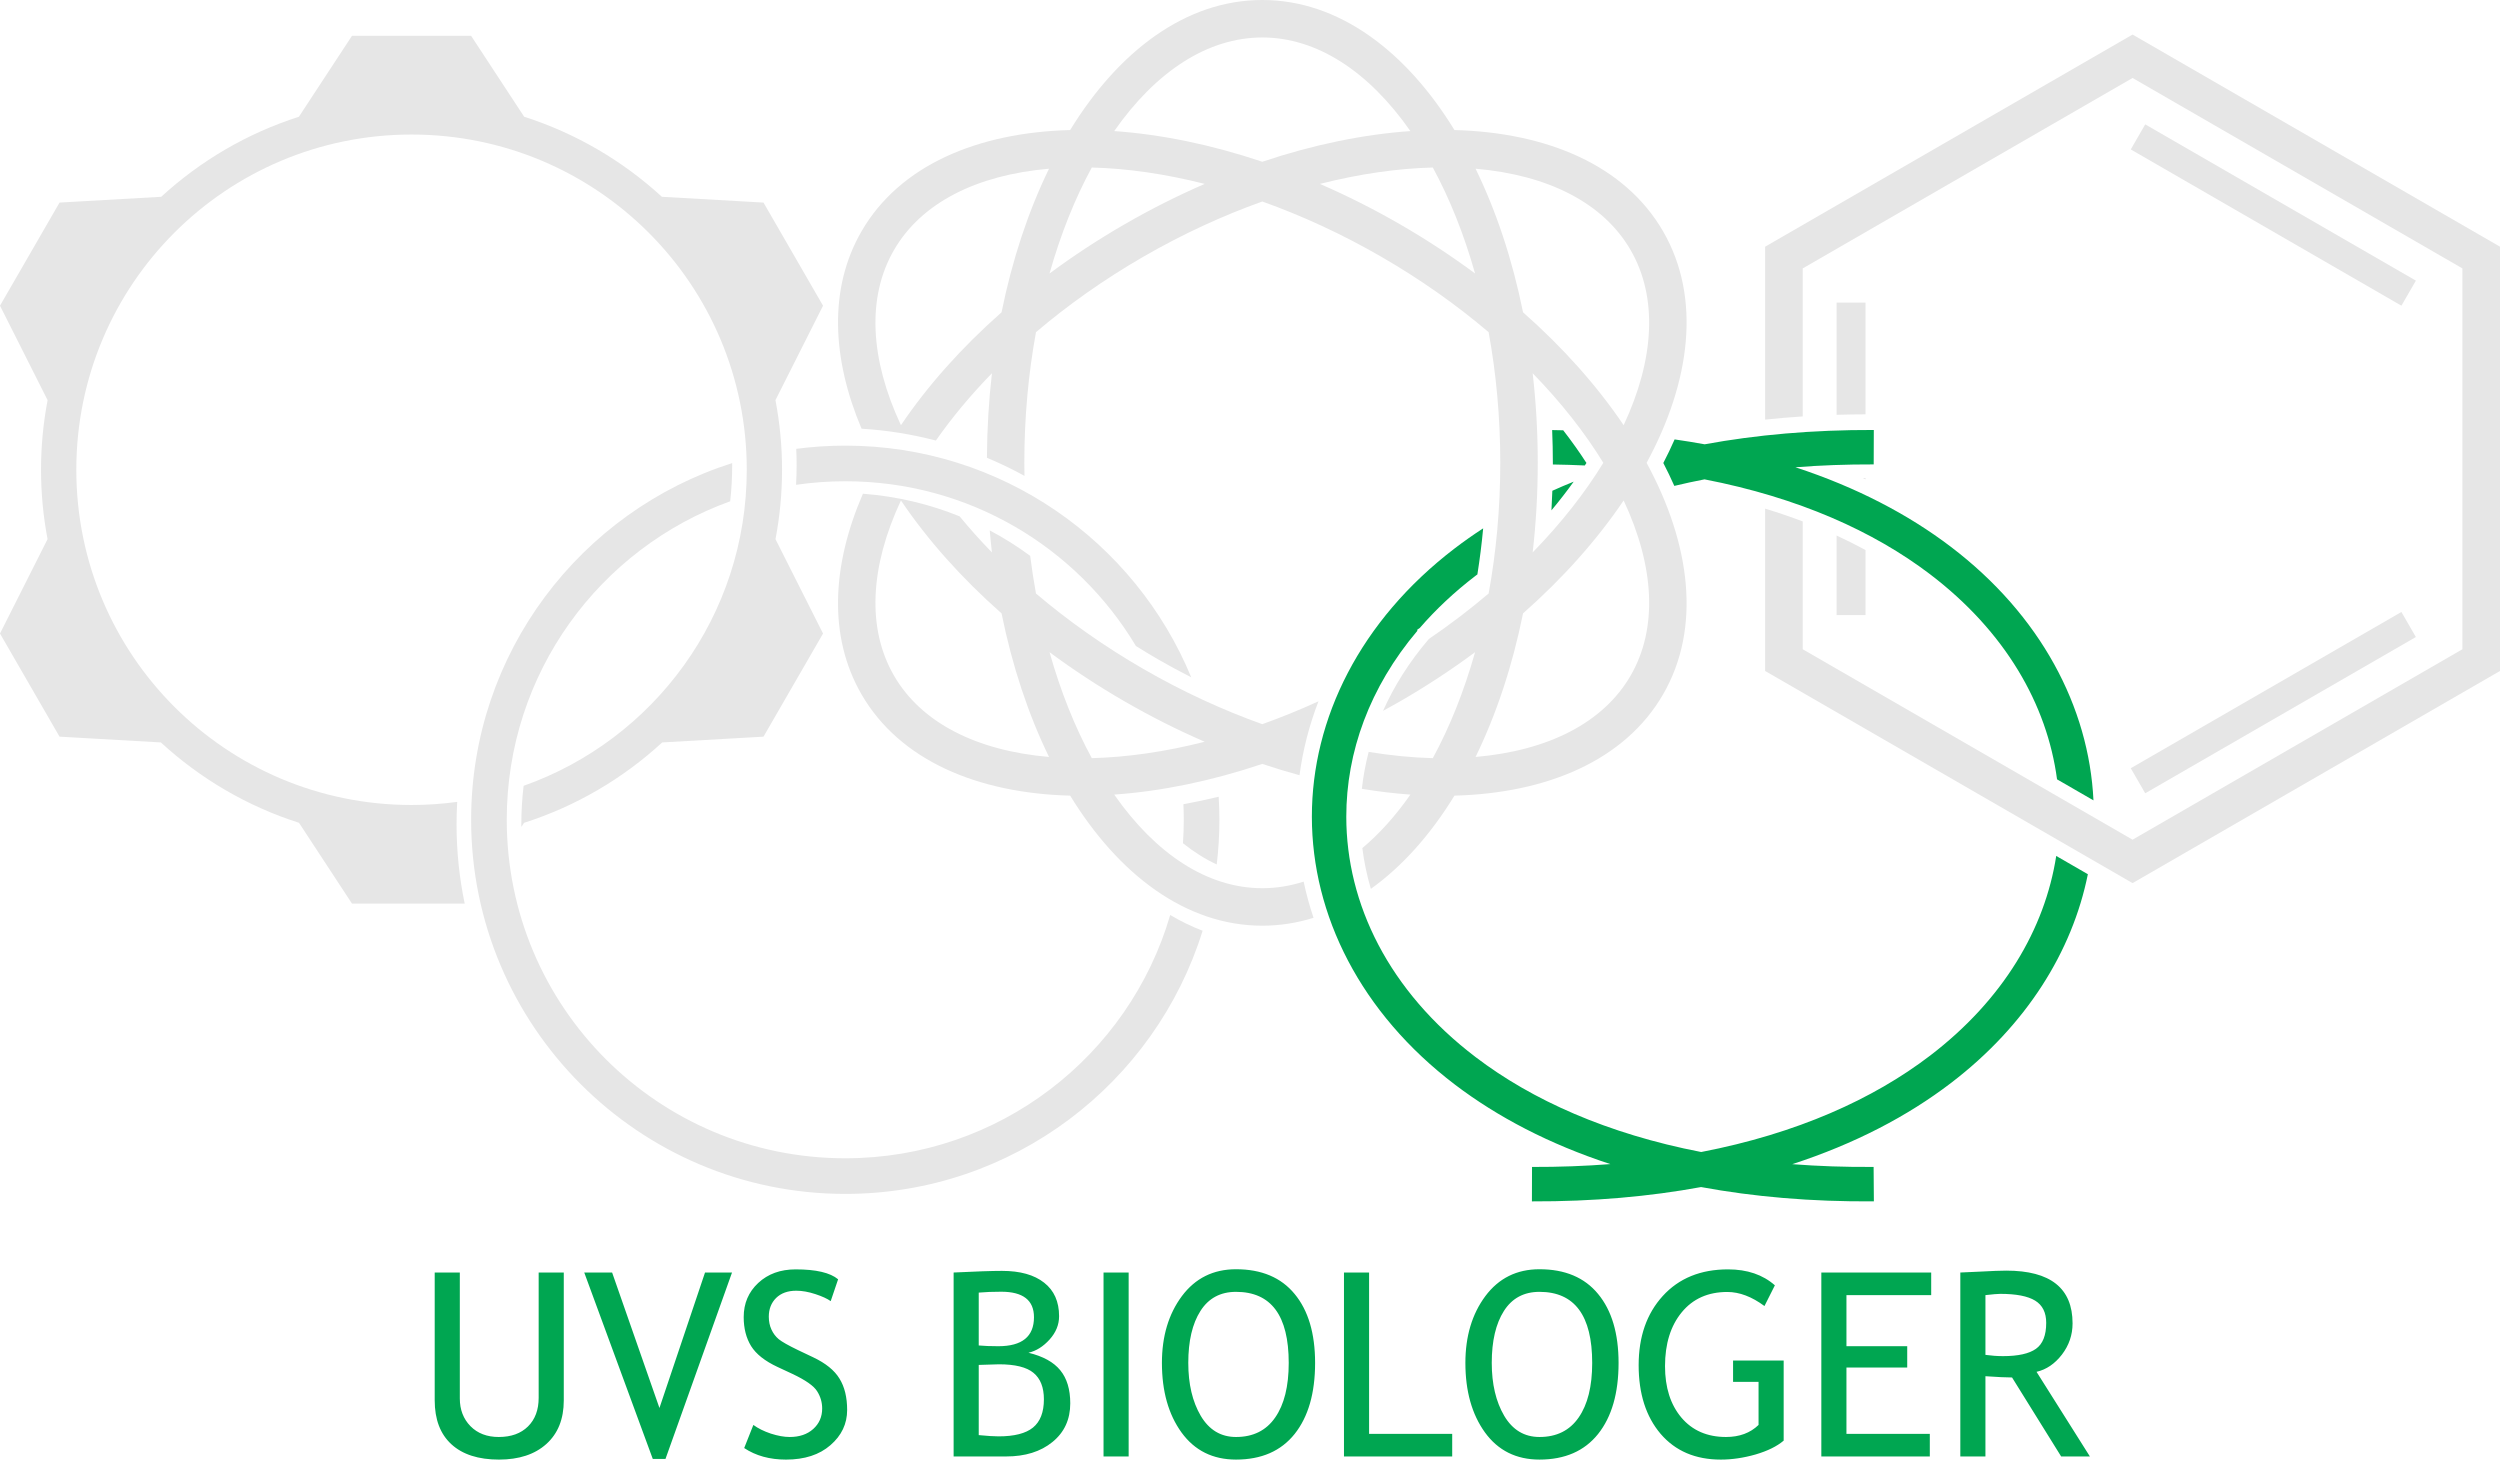 <?xml version="1.0" encoding="UTF-8" standalone="no"?>
<!-- Created with Inkscape (http://www.inkscape.org/) -->

<svg
   width="857.464mm"
   height="500.62mm"
   viewBox="0 0 857.464 500.62"
   version="1.1"
   id="svg3266"
   inkscape:version="1.4.2 (f4327f4, 2025-05-13)"
   sodipodi:docname="biologer.svg"
   xmlns:inkscape="http://www.inkscape.org/namespaces/inkscape"
   xmlns:sodipodi="http://sodipodi.sourceforge.net/DTD/sodipodi-0.dtd"
   xmlns="http://www.w3.org/2000/svg"
   xmlns:svg="http://www.w3.org/2000/svg">
  <sodipodi:namedview
     id="namedview3268"
     pagecolor="#505050"
     bordercolor="#ffffff"
     borderopacity="1"
     inkscape:showpageshadow="0"
     inkscape:pageopacity="0"
     inkscape:pagecheckerboard="1"
     inkscape:deskcolor="#505050"
     inkscape:document-units="mm"
     showgrid="false"
     inkscape:zoom="0.063307782"
     inkscape:cx="1840.2161"
     inkscape:cy="734.50686"
     inkscape:window-width="1920"
     inkscape:window-height="1094"
     inkscape:window-x="-11"
     inkscape:window-y="-11"
     inkscape:window-maximized="1"
     inkscape:current-layer="g3446" />
  <defs
     id="defs3263" />
  <g
     inkscape:label="Layer 1"
     inkscape:groupmode="layer"
     id="layer1"
     transform="translate(309.784,96.638)">
    <g
       id="g3446">
      <path
         id="path7704-0-8-2-2-2-8-3-8-7"
         style="color:#000000;display:inline;fill:#e6e6e6"
         d="m -19.87,56.208 c -5.699,0 -11.311,0.378 -16.815,1.1 0.085,1.862 0.132,3.734 0.132,5.617 0,2.256 -0.07,4.496 -0.191,6.722 5.509,-0.8 11.141,-1.221 16.874,-1.221 42.39,0 79.418,22.638 99.684,56.498 2.491,1.563 5.018,3.102 7.607,4.596 3.778,2.182 7.572,4.22 11.37,6.151 C 79.549,89.064 33.634,56.208 -19.87,56.208 Z m -38.794,5.991 c -51.872,16.468 -89.527,65.053 -89.527,122.332 0,70.798 57.524,128.322 128.322,128.322 57.548,0 106.325,-38.007 122.567,-90.257 -3.816,-1.462 -7.526,-3.268 -11.117,-5.398 -14.088,48.254 -58.602,83.438 -111.45,83.438 -64.195,0 -116.105,-51.911 -116.105,-116.106 0,-50.331 31.912,-93.106 76.634,-109.235 0.452,-4.06 0.686,-8.187 0.686,-12.37 0,-0.243 -0.01,-0.484 -0.01,-0.727 z m 166.867,114.431 c -4.064,0.982 -8.097,1.836 -12.095,2.56 0.08,1.771 0.127,3.55 0.127,5.341 0,2.707 -0.1,5.391 -0.282,8.052 3.771,3.014 7.643,5.444 11.583,7.277 0.6,-5.028 0.918,-10.141 0.918,-15.329 0,-2.654 -0.091,-5.287 -0.25,-7.901 z" />
      <path
         id="path7704-2-0-0-8-2-7-4-98-4-8"
         style="color:#000000;display:inline;fill:#e6e6e6;fill-opacity:1"
         d="m -189.053,-84.363 -18.213,27.773 c -17.752,5.671 -33.815,15.139 -47.23,27.451 l -34.868,1.983 -20.421,35.369 16.328,32.402 c -1.474,7.734 -2.255,15.711 -2.255,23.87 0,8.133 0.776,16.087 2.241,23.799 l -16.314,32.375 20.421,35.369 34.754,1.977 c 13.448,12.372 29.563,21.883 47.379,27.569 l 18.178,27.719 h 38.654 c -1.829,-8.785 -2.794,-17.883 -2.794,-27.203 0,-2.581 0.078,-5.144 0.224,-7.689 -5.122,0.696 -10.348,1.062 -15.663,1.062 -63.572,0 -114.977,-51.407 -114.977,-114.978 0,-63.571 51.406,-114.976 114.977,-114.976 63.571,0 114.976,51.405 114.976,114.976 0,50.084 -31.91,92.609 -76.535,108.403 -0.51,4.33 -0.786,8.732 -0.786,13.202 0,0.301 0.01,0.601 0.011,0.902 l 0.93,-1.417 c 17.817,-5.686 33.933,-15.198 47.381,-27.57 l 34.741,-1.976 20.421,-35.369 -16.305,-32.357 c 1.467,-7.717 2.244,-15.676 2.244,-23.816 0,-8.165 -0.782,-16.148 -2.258,-23.887 l 16.319,-32.385 -20.421,-35.369 -34.855,-1.983 c -13.416,-12.313 -29.48,-21.781 -47.232,-27.452 l -18.212,-27.773 z" />
      <path
         id="path293-6-6-7-8-1-8-1-2-0-8-0-1"
         style="color:#000000;display:inline;fill:#e6e6e6"
         d="m 123.165,-96.638 c -26.285,0 -49.368,17.625 -65.901,44.605 -31.631,0.829 -58.436,12.007 -71.579,34.77 -11.303,19.578 -10.123,43.623 0.032,67.661 8.752,0.531 17.274,1.921 25.494,4.067 5.435,-7.786 11.873,-15.54 19.224,-23.083 -1.08,9.393 -1.657,19.086 -1.719,28.99 4.418,1.843 8.716,3.915 12.879,6.205 -0.026,-1.485 -0.05,-2.97 -0.05,-4.466 0,-15.641 1.411,-30.704 3.996,-44.819 10.931,-9.296 23.27,-18.049 36.815,-25.869 13.545,-7.82 27.294,-14.129 40.81,-18.948 13.516,4.819 27.267,11.128 40.812,18.949 13.544,7.82 25.883,16.573 36.813,25.868 2.585,14.115 3.996,29.178 3.996,44.819 0,15.64 -1.411,30.702 -3.995,44.815 -6.367,5.414 -13.225,10.636 -20.507,15.605 -6.684,7.815 -11.902,16.099 -15.704,24.646 1.944,-1.06 3.887,-2.134 5.824,-3.252 9.103,-5.256 17.697,-10.911 25.737,-16.873 -3.791,13.453 -8.706,25.703 -14.494,36.347 -7.041,-0.18 -14.412,-0.904 -22.004,-2.14 -1.091,4.193 -1.868,8.42 -2.33,12.659 5.646,0.922 11.208,1.597 16.643,1.979 -5.098,7.3 -10.634,13.439 -16.482,18.353 0.586,4.689 1.562,9.357 2.921,13.977 10.869,-7.757 20.56,-18.734 28.672,-31.971 31.631,-0.829 58.439,-12.005 71.581,-34.769 13.143,-22.764 9.418,-51.568 -5.68,-79.376 15.098,-27.808 18.821,-56.612 5.678,-79.376 -13.143,-22.764 -39.949,-33.942 -71.581,-34.77 -16.533,-26.978 -39.616,-44.603 -65.9,-44.603 z m 0,12.854 c 18.658,0 36.436,11.551 50.791,32.105 -16.124,1.131 -33.297,4.647 -50.79,10.523 -17.494,-5.877 -34.667,-9.392 -50.792,-10.523 14.355,-20.554 32.133,-32.105 50.791,-32.105 z m -58.482,44.601 c 12.113,0.31 25.18,2.179 38.726,5.622 -9.183,3.982 -18.378,8.597 -27.482,13.853 -9.103,5.256 -17.698,10.911 -25.738,16.873 3.792,-13.453 8.706,-25.704 14.494,-36.349 z m 116.963,0 c 5.787,10.644 10.702,22.894 14.493,36.347 -8.039,-5.961 -16.632,-11.616 -25.734,-16.871 -9.104,-5.256 -18.299,-9.872 -27.483,-13.854 13.546,-3.443 26.612,-5.312 38.724,-5.622 z m -131.63,0.411 c -7.083,14.53 -12.625,31.16 -16.282,49.248 C 19.898,22.686 8.267,35.801 -0.775,49.199 -11.398,26.491 -12.512,5.319 -3.183,-10.839 6.146,-26.997 25.038,-36.618 50.016,-38.773 Z m 146.298,0 c 24.979,2.154 43.87,11.776 53.199,27.935 9.329,16.159 8.216,37.33 -2.408,60.039 -9.042,-13.399 -20.673,-26.514 -34.509,-38.726 -3.658,-18.088 -9.2,-34.718 -16.283,-49.248 z m 19.584,70.153 c 9.754,10.01 17.906,20.391 24.231,30.725 -6.325,10.334 -14.476,20.715 -24.231,30.725 1.143,-9.943 1.744,-20.213 1.744,-30.723 0,-10.512 -0.6,-20.782 -1.744,-30.726 z m -229.709,41.32 c -10.596,24.41 -11.985,48.901 -0.505,68.784 13.143,22.764 39.948,33.941 71.58,34.77 16.533,26.979 39.617,44.607 65.902,44.607 6.041,0 11.91,-0.942 17.573,-2.703 -1.375,-4.095 -2.509,-8.237 -3.392,-12.413 -4.64,1.485 -9.381,2.256 -14.181,2.256 -18.658,0 -36.436,-11.551 -50.791,-32.106 16.125,-1.131 33.297,-4.646 50.791,-10.523 4.277,1.437 8.534,2.728 12.762,3.882 1.14,-8.586 3.319,-17.081 6.507,-25.354 -6.444,2.944 -12.883,5.566 -19.27,7.843 C 109.649,146.924 95.9,140.615 82.356,132.795 68.81,124.975 56.471,116.221 45.539,106.924 44.766,102.703 44.112,98.387 43.556,94.006 39.168,90.768 34.528,87.85 29.677,85.277 c 0.218,2.539 0.47,5.059 0.758,7.558 C 26.467,88.763 22.78,84.629 19.358,80.463 8.995,76.268 -2.152,73.59 -13.811,72.701 Z m 13.036,2.312 c 9.042,13.399 20.673,26.515 34.509,38.727 3.657,18.088 9.199,34.718 16.282,49.248 -24.978,-2.155 -43.87,-11.776 -53.199,-27.935 -9.329,-16.159 -8.216,-37.33 2.408,-60.04 z m 247.881,0 c 10.624,22.709 11.738,43.881 2.409,60.04 -9.329,16.159 -28.222,25.779 -53.2,27.934 7.083,-14.53 12.626,-31.16 16.283,-49.249 13.836,-12.211 25.466,-25.326 34.508,-38.725 z M 50.19,127.05 c 8.04,5.963 16.635,11.619 25.738,16.874 9.103,5.255 18.297,9.87 27.48,13.851 -13.546,3.443 -26.612,5.311 -38.724,5.622 -5.787,-10.645 -10.702,-22.895 -14.494,-36.348 z" />
      <path
         id="path17890-7-59-7-2-8-3-3-0"
         style="color:#000000;display:inline;fill:#00a651"
         d="m 332.904,50.84 c -21.032,-0.069 -40.369,1.667 -58.018,4.911 -3.364,-0.622 -6.811,-1.169 -10.299,-1.678 -1.19,2.708 -2.482,5.408 -3.876,8.092 1.352,2.605 2.611,5.224 3.771,7.852 3.381,-0.806 6.824,-1.564 10.362,-2.246 32.282,6.261 58.023,17.853 77.304,32.511 25.834,19.639 40.181,44.675 43.604,70.38 l 12.493,7.213 C 406.7,145.84 390.141,114.329 359.294,90.879 344.695,79.781 326.915,70.472 306.014,63.625 c 8.585,-0.668 17.532,-1.007 26.852,-0.977 z m -110.321,0.032 c 0.154,3.729 0.24,7.49 0.24,11.285 0,0.173 0,0.345 0,0.519 3.718,0.048 7.357,0.172 10.953,0.338 0.187,-0.286 0.378,-0.573 0.562,-0.859 -2.399,-3.735 -5.068,-7.476 -7.959,-11.208 -1.261,-0.029 -2.519,-0.06 -3.792,-0.076 z m 7.39,17.69 c -2.493,1.005 -4.935,2.046 -7.326,3.124 -0.079,2.25 -0.179,4.491 -0.309,6.717 2.729,-3.271 5.276,-6.555 7.635,-9.841 z m -31.049,16.015 c -3.403,2.212 -6.67,4.507 -9.784,6.888 -32.392,24.768 -48.994,58.362 -48.971,92.053 0.023,33.691 16.674,67.224 49.082,91.861 14.599,11.098 32.379,20.408 53.279,27.254 -8.585,0.668 -17.532,1.007 -26.852,0.977 l -0.037,11.809 c 21.032,0.069 40.368,-1.667 58.017,-4.911 17.985,3.327 37.745,5.064 59.27,4.904 l -0.088,-11.809 c -9.701,0.072 -19,-0.256 -27.906,-0.945 21.427,-6.969 39.603,-16.495 54.47,-27.863 25.806,-19.732 41.578,-45.067 46.918,-71.589 l -10.85,-6.264 c -3.877,24.984 -18.116,49.261 -43.242,68.473 -19.515,14.922 -45.656,26.733 -78.531,33.075 -32.282,-6.26 -58.022,-17.851 -77.303,-32.509 -29.873,-22.709 -44.4,-52.637 -44.42,-82.469 -0.015,-22.168 7.988,-44.422 24.353,-63.766 v -0.421 c 0.292,-0.198 0.58,-0.399 0.871,-0.597 5.467,-6.314 11.829,-12.311 19.112,-17.88 0.204,-0.156 0.42,-0.307 0.626,-0.463 0.818,-5.158 1.487,-10.43 1.984,-15.806 z" />
      <path
         id="path12187-5-0-7-5-6-1-5-3-6"
         style="color:#000000;display:inline;fill:#e6e6e6;stroke-width:0.092"
         d="M 421.655,-84.786 295.63,-12.026 v 59.311 c 4.219,-0.446 8.518,-0.812 12.897,-1.097 V -4.58 L 421.655,-69.894 534.783,-4.58 V 126.049 L 421.655,191.363 308.527,126.049 V 82.207 c -4.141,-1.566 -8.431,-3.036 -12.897,-4.384 v 55.672 l 126.025,72.76 3.225,-1.861 122.8,-70.899 V -12.026 Z m 4.343,30.808 -4.959,8.592 92.828,53.596 4.961,-8.592 z M 320.14,7.139 v 38.496 c 3.264,-0.1 6.573,-0.153 9.922,-0.162 V 7.139 Z m 9.922,60.174 c -0.309,0.01 -0.618,0.013 -0.933,0.015 0.315,0.145 0.62,0.297 0.933,0.443 z m -9.922,19.736 v 27.28 h 9.922 V 92.018 c -3.178,-1.729 -6.484,-3.388 -9.922,-4.969 z m 193.727,26.212 -92.828,53.593 4.959,8.592 92.83,-53.594 z" />
      <path
         style="font-size:88.194px;font-family:'Trebuchet MS';-inkscape-font-specification:'Trebuchet MS';fill:#00a651;stroke-width:0.265"
         d="m -160.688,339.817 h 8.613 v 43.193 q 0,5.771 3.66,9.517 3.66,3.703 9.689,3.703 6.373,0 10.034,-3.617 3.66,-3.617 3.66,-9.819 v -42.978 h 8.613 v 43.882 q 0,9.56 -5.986,14.943 -5.943,5.34 -16.235,5.34 -10.594,0 -16.321,-5.254 -5.727,-5.254 -5.727,-15.072 z m 79.151,63.95 h -4.349 l -23.513,-63.95 h 9.56 l 16.235,46.466 15.632,-46.466 h 9.259 z m 27.001,-3.747 3.144,-7.924 q 2.412,1.766 5.986,2.971 3.617,1.163 6.46,1.163 5.038,0 8.096,-2.756 3.058,-2.756 3.058,-7.019 0,-3.187 -1.723,-5.9 -1.679,-2.756 -8.527,-5.986 l -5.082,-2.369 q -6.46,-3.014 -9.043,-7.149 -2.541,-4.134 -2.541,-9.948 0,-7.062 4.995,-11.713 4.995,-4.651 12.833,-4.651 10.464,0 14.556,3.402 l -2.541,7.493 q -1.723,-1.249 -5.254,-2.412 -3.531,-1.163 -6.546,-1.163 -4.392,0 -6.933,2.498 -2.498,2.498 -2.498,6.416 0,2.412 0.904,4.393 0.904,1.981 2.498,3.316 1.636,1.335 6.632,3.747 l 5.168,2.455 q 6.46,3.058 9.043,7.321 2.627,4.22 2.627,10.766 0,7.106 -5.727,12.058 -5.684,4.952 -15.245,4.952 -8.397,0 -14.34,-3.962 z m 89.831,2.885 H 17.294 v -63.088 q 11.498,-0.56 16.58,-0.56 9.345,0 14.469,4.048 5.125,4.005 5.125,11.498 0,4.392 -3.273,8.01 -3.273,3.617 -7.235,4.522 7.493,1.809 10.895,5.986 3.445,4.177 3.445,11.369 0,8.311 -6.115,13.264 -6.072,4.952 -15.89,4.952 z m -9.388,-56.198 v 18.13 q 2.713,0.258 6.718,0.258 12.23,0 12.23,-9.948 0,-8.742 -11.24,-8.742 -4.306,0 -7.708,0.301 z m 0,24.805 v 24.073 q 4.436,0.431 6.804,0.431 8.096,0 11.799,-3.014 3.747,-3.058 3.747,-9.689 0,-6.158 -3.574,-9.086 -3.531,-2.928 -11.843,-2.928 z m 42.805,31.393 v -63.088 h 8.613 v 63.088 z m 20.025,-32.082 q 0,-13.694 6.847,-22.91 6.89,-9.216 18.56,-9.216 13.134,0 20.111,8.484 7.019,8.484 7.019,23.642 0,15.546 -7.019,24.374 -7.019,8.785 -20.111,8.785 -11.929,0 -18.69,-9.302 -6.718,-9.302 -6.718,-23.857 z m 9.043,0 q 0,10.852 4.263,18.13 4.306,7.278 12.101,7.278 8.828,0 13.436,-6.675 4.651,-6.675 4.651,-18.733 0,-24.374 -18.087,-24.374 -8.01,0 -12.187,6.546 -4.177,6.546 -4.177,17.828 z m 53.399,32.082 v -63.088 h 8.613 v 55.337 h 28.508 v 7.751 z m 41.643,-32.082 q 0,-13.694 6.847,-22.91 6.89,-9.216 18.56,-9.216 13.134,0 20.111,8.484 7.019,8.484 7.019,23.642 0,15.546 -7.019,24.374 -7.019,8.785 -20.111,8.785 -11.929,0 -18.69,-9.302 -6.718,-9.302 -6.718,-23.857 z m 9.043,0 q 0,10.852 4.263,18.13 4.306,7.278 12.101,7.278 8.828,0 13.436,-6.675 4.651,-6.675 4.651,-18.733 0,-24.374 -18.087,-24.374 -8.01,0 -12.187,6.546 -4.177,6.546 -4.177,17.828 z m 97.109,-26.613 -3.574,7.106 q -6.503,-4.823 -12.747,-4.823 -9.905,0 -15.632,6.976 -5.727,6.976 -5.727,18.474 0,10.938 5.598,17.613 5.641,6.675 15.331,6.675 6.89,0 11.153,-4.134 v -14.771 h -8.742 v -7.321 h 17.355 v 27.475 q -3.445,2.928 -9.603,4.737 -6.158,1.766 -11.972,1.766 -13.048,0 -20.627,-8.828 -7.536,-8.871 -7.536,-23.556 0,-14.642 8.268,-23.728 8.311,-9.13 22.393,-9.13 9.862,0 16.063,5.469 z m 24.546,3.359 v 17.527 h 20.843 v 7.321 H 323.52 v 22.738 h 28.594 v 7.751 h -37.207 v -63.088 h 37.681 v 7.751 z m 73.639,55.337 -16.838,-27.087 q -2.885,0 -9.13,-0.431 v 27.518 h -8.613 v -63.088 q 0.474,0 6.675,-0.301 6.244,-0.344 9.086,-0.344 22.738,0 22.738,18.087 0,5.943 -3.66,10.723 -3.66,4.737 -8.699,5.9 l 18.302,29.025 z m -25.967,-55.337 v 20.498 q 3.101,0.431 6.029,0.431 7.751,0 11.283,-2.498 3.531,-2.498 3.531,-8.914 0,-5.297 -3.79,-7.622 -3.79,-2.325 -11.972,-2.325 -1.292,0 -5.082,0.431 z"
         id="text325-0-5-3-9-0"
         aria-label="UVS BIOLOGER " />
    </g>
  </g>
</svg>
